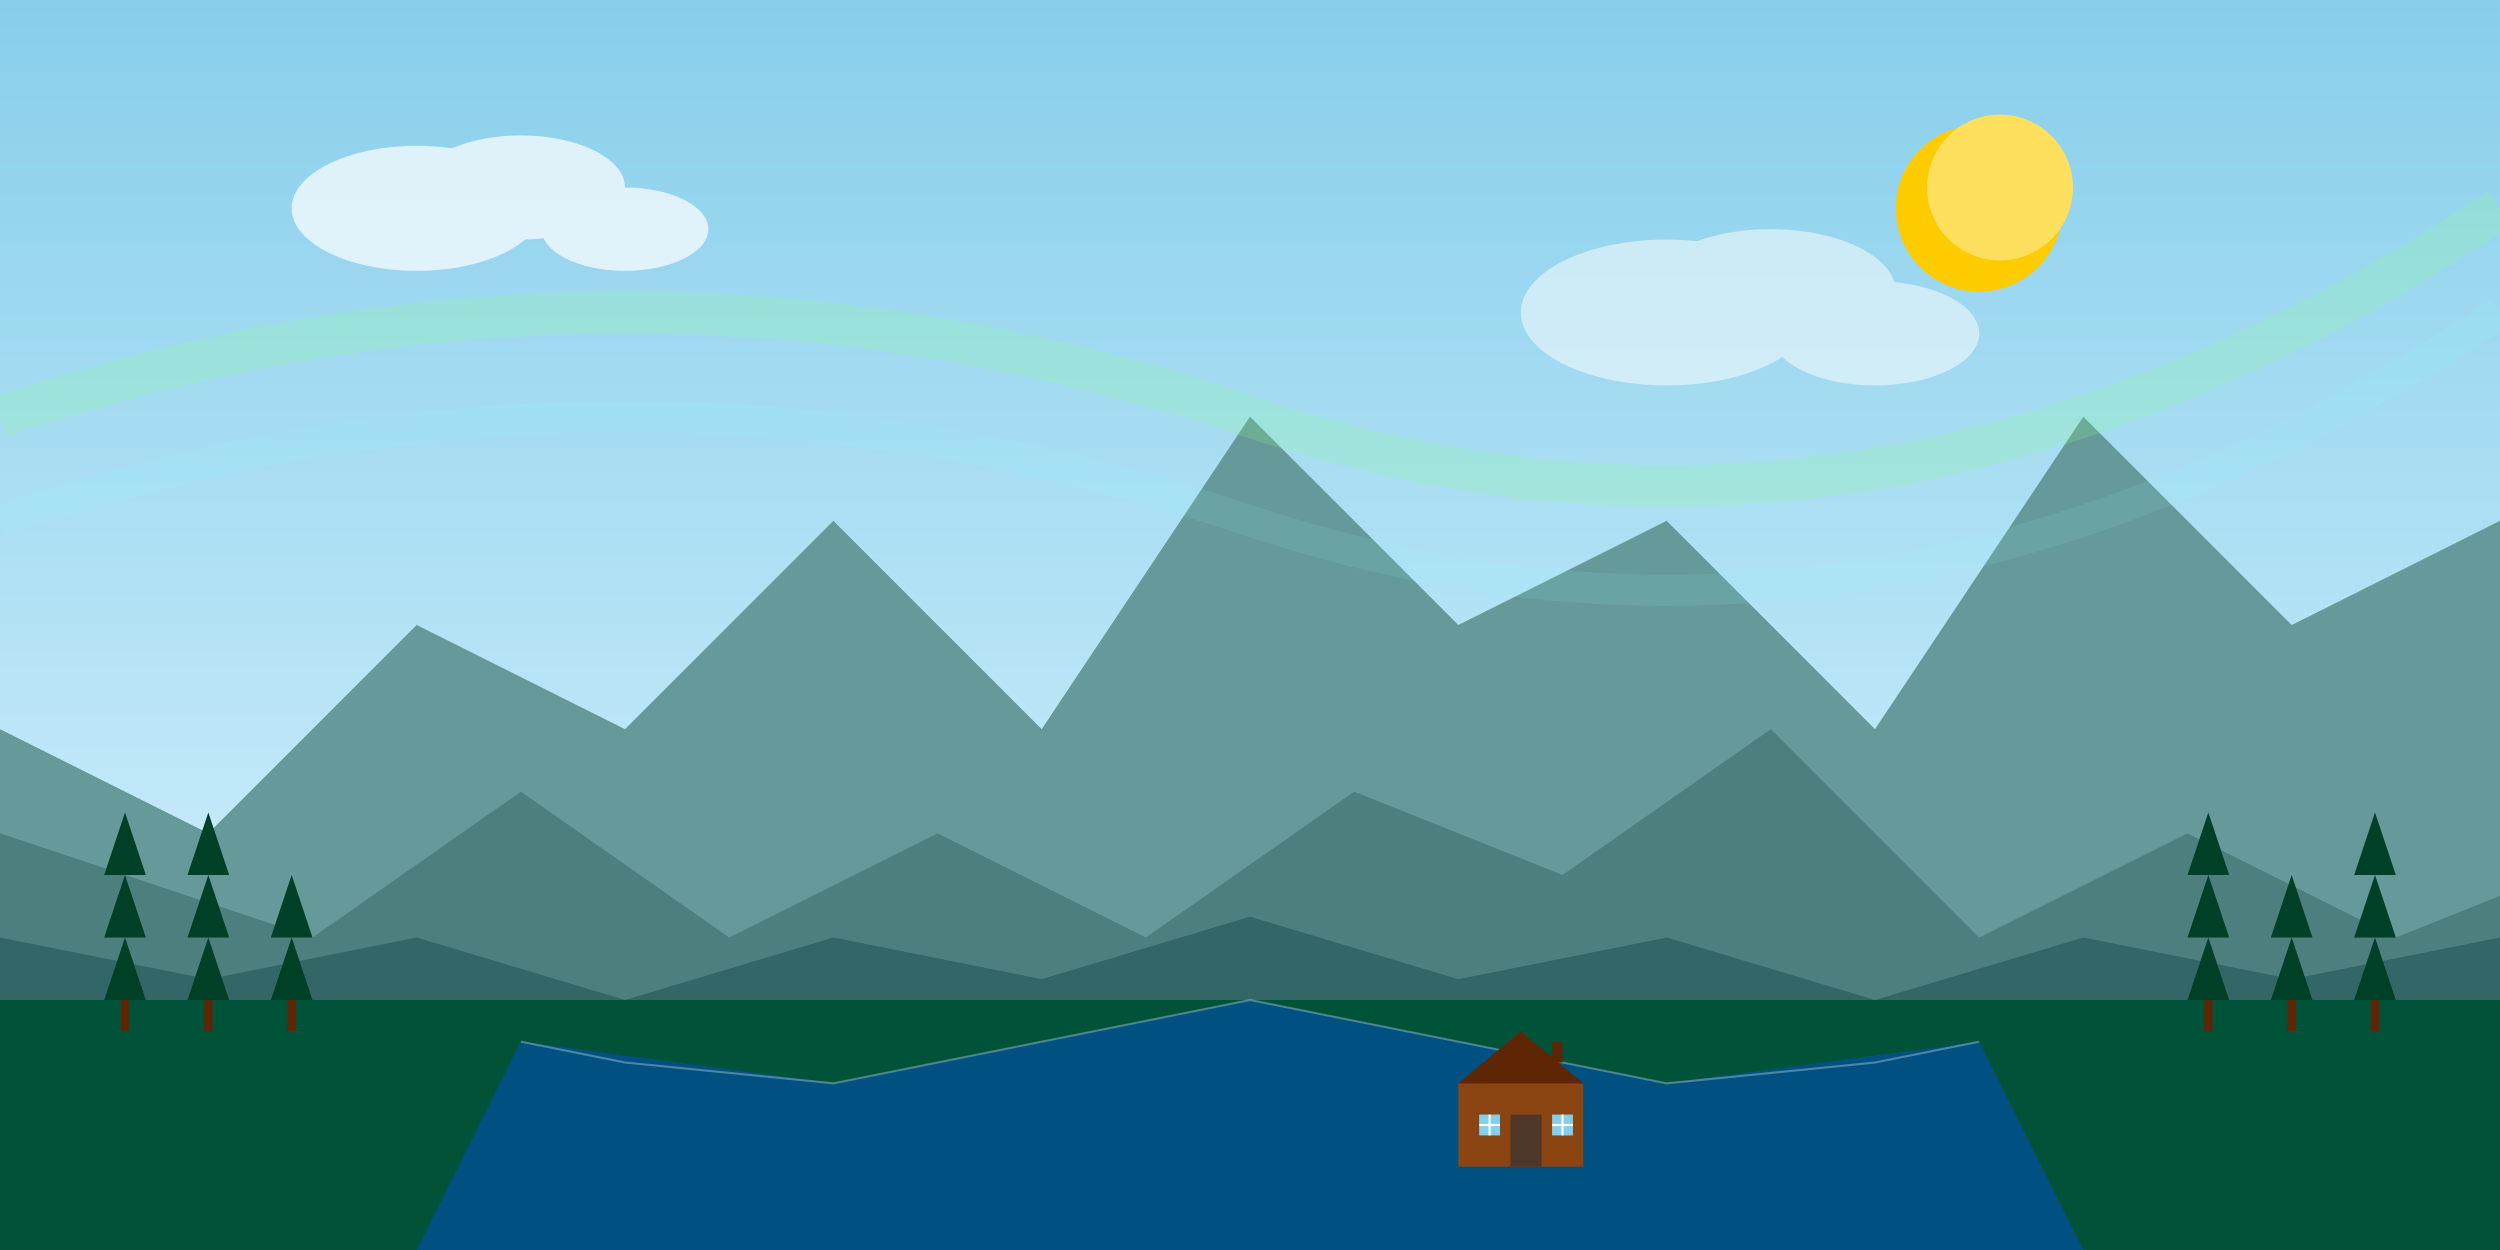<svg xmlns="http://www.w3.org/2000/svg" width="1200" height="600" viewBox="0 0 1200 600">
  <rect x="0" y="0" width="1200" height="600" fill="#808080" stroke="none"/>
  <!-- Sky Gradient -->
  <defs>
    <linearGradient id="skyGradient" x1="0%" y1="0%" x2="0%" y2="100%">
      <stop offset="0%" stop-color="#87CEEB" />
      <stop offset="100%" stop-color="#E0F7FF" />
    </linearGradient>
  </defs>
  <rect x="0" y="0" width="1200" height="600" fill="url(#skyGradient)" />
  
  <!-- Mountains in the background -->
  <path d="M0,600 L0,350 L100,400 L200,300 L300,350 L400,250 L500,350 L600,200 L700,300 L800,250 L900,350 L1000,200 L1100,300 L1200,250 L1200,600 Z" fill="#669999" />
  <path d="M0,600 L0,400 L150,450 L250,380 L350,450 L450,400 L550,450 L650,380 L750,420 L850,350 L950,450 L1050,400 L1150,450 L1200,430 L1200,600 Z" fill="#4D7F7F" />
  <path d="M0,600 L0,450 L100,470 L200,450 L300,480 L400,450 L500,470 L600,440 L700,470 L800,450 L900,480 L1000,450 L1100,470 L1200,450 L1200,600 Z" fill="#336666" />
  
  <!-- Forest line -->
  <path d="M0,600 L0,480 L1200,480 L1200,600 Z" fill="#005239" />
  
  <!-- Lake reflecting sky -->
  <path d="M200,600 L250,500 L400,520 L600,480 L800,520 L950,500 L1000,600 Z" fill="#005293" opacity="0.8" />
  <path d="M250,500 L300,510 L400,520 L600,480 L800,520 L900,510 L950,500" fill="none" stroke="#FFFFFF" stroke-width="1" opacity="0.3" />
  
  <!-- Trees on hillsides -->
  <!-- Pine trees - left side -->
  <g>
    <path d="M50,480 L60,450 L70,480 Z" fill="#004026" />
    <path d="M50,450 L60,420 L70,450 Z" fill="#004026" />
    <path d="M50,420 L60,390 L70,420 Z" fill="#004026" />
    <rect x="58" y="480" width="4" height="15" fill="#5E2605" />
  </g>
  
  <g>
    <path d="M90,480 L100,450 L110,480 Z" fill="#004026" />
    <path d="M90,450 L100,420 L110,450 Z" fill="#004026" />
    <path d="M90,420 L100,390 L110,420 Z" fill="#004026" />
    <rect x="98" y="480" width="4" height="15" fill="#5E2605" />
  </g>
  
  <g>
    <path d="M130,480 L140,450 L150,480 Z" fill="#004026" />
    <path d="M130,450 L140,420 L150,450 Z" fill="#004026" />
    <rect x="138" y="480" width="4" height="15" fill="#5E2605" />
  </g>
  
  <!-- Pine trees - right side -->
  <g>
    <path d="M1050,480 L1060,450 L1070,480 Z" fill="#004026" />
    <path d="M1050,450 L1060,420 L1070,450 Z" fill="#004026" />
    <path d="M1050,420 L1060,390 L1070,420 Z" fill="#004026" />
    <rect x="1058" y="480" width="4" height="15" fill="#5E2605" />
  </g>
  
  <g>
    <path d="M1090,480 L1100,450 L1110,480 Z" fill="#004026" />
    <path d="M1090,450 L1100,420 L1110,450 Z" fill="#004026" />
    <rect x="1098" y="480" width="4" height="15" fill="#5E2605" />
  </g>
  
  <g>
    <path d="M1130,480 L1140,450 L1150,480 Z" fill="#004026" />
    <path d="M1130,450 L1140,420 L1150,450 Z" fill="#004026" />
    <path d="M1130,420 L1140,390 L1150,420 Z" fill="#004026" />
    <rect x="1138" y="480" width="4" height="15" fill="#5E2605" />
  </g>
  
  <!-- Small Cabin by the lake -->
  <g transform="translate(700, 520)">
    <!-- Cabin base -->
    <rect x="0" y="0" width="60" height="40" fill="#8B4513" />
    <!-- Roof -->
    <polygon points="0,0 30,-25 60,0" fill="#5E2605" />
    <!-- Door -->
    <rect x="25" y="15" width="15" height="25" fill="#4E3629" />
    <!-- Window -->
    <rect x="10" y="15" width="10" height="10" fill="#87CEEB" />
    <line x1="10" y1="20" x2="20" y2="20" stroke="#FFFFFF" stroke-width="1" />
    <line x1="15" y1="15" x2="15" y2="25" stroke="#FFFFFF" stroke-width="1" />
    <!-- Window -->
    <rect x="45" y="15" width="10" height="10" fill="#87CEEB" />
    <line x1="45" y1="20" x2="55" y2="20" stroke="#FFFFFF" stroke-width="1" />
    <line x1="50" y1="15" x2="50" y2="25" stroke="#FFFFFF" stroke-width="1" />
    <!-- Chimney -->
    <rect x="45" y="-20" width="5" height="10" fill="#5E2605" />
  </g>
  
  <!-- Clouds -->
  <g opacity="0.7">
    <ellipse cx="200" cy="100" rx="60" ry="30" fill="white" />
    <ellipse cx="250" cy="90" rx="50" ry="25" fill="white" />
    <ellipse cx="300" cy="110" rx="40" ry="20" fill="white" />
  </g>
  
  <g opacity="0.5">
    <ellipse cx="800" cy="150" rx="70" ry="35" fill="white" />
    <ellipse cx="850" cy="140" rx="60" ry="30" fill="white" />
    <ellipse cx="900" cy="160" rx="50" ry="25" fill="white" />
  </g>
  
  <!-- Northern lights effect -->
  <path d="M0,200 Q300,100 600,200 T1200,100" fill="none" stroke="#88FF88" stroke-width="20" opacity="0.2" />
  <path d="M0,250 Q300,150 600,250 T1200,150" fill="none" stroke="#88FFFF" stroke-width="15" opacity="0.1" />
  
  <!-- Sun/Moon -->
  <circle cx="950" cy="100" r="40" fill="#FECC00" />
  <circle cx="960" cy="90" r="35" fill="#FFDF5E" />
</svg>
